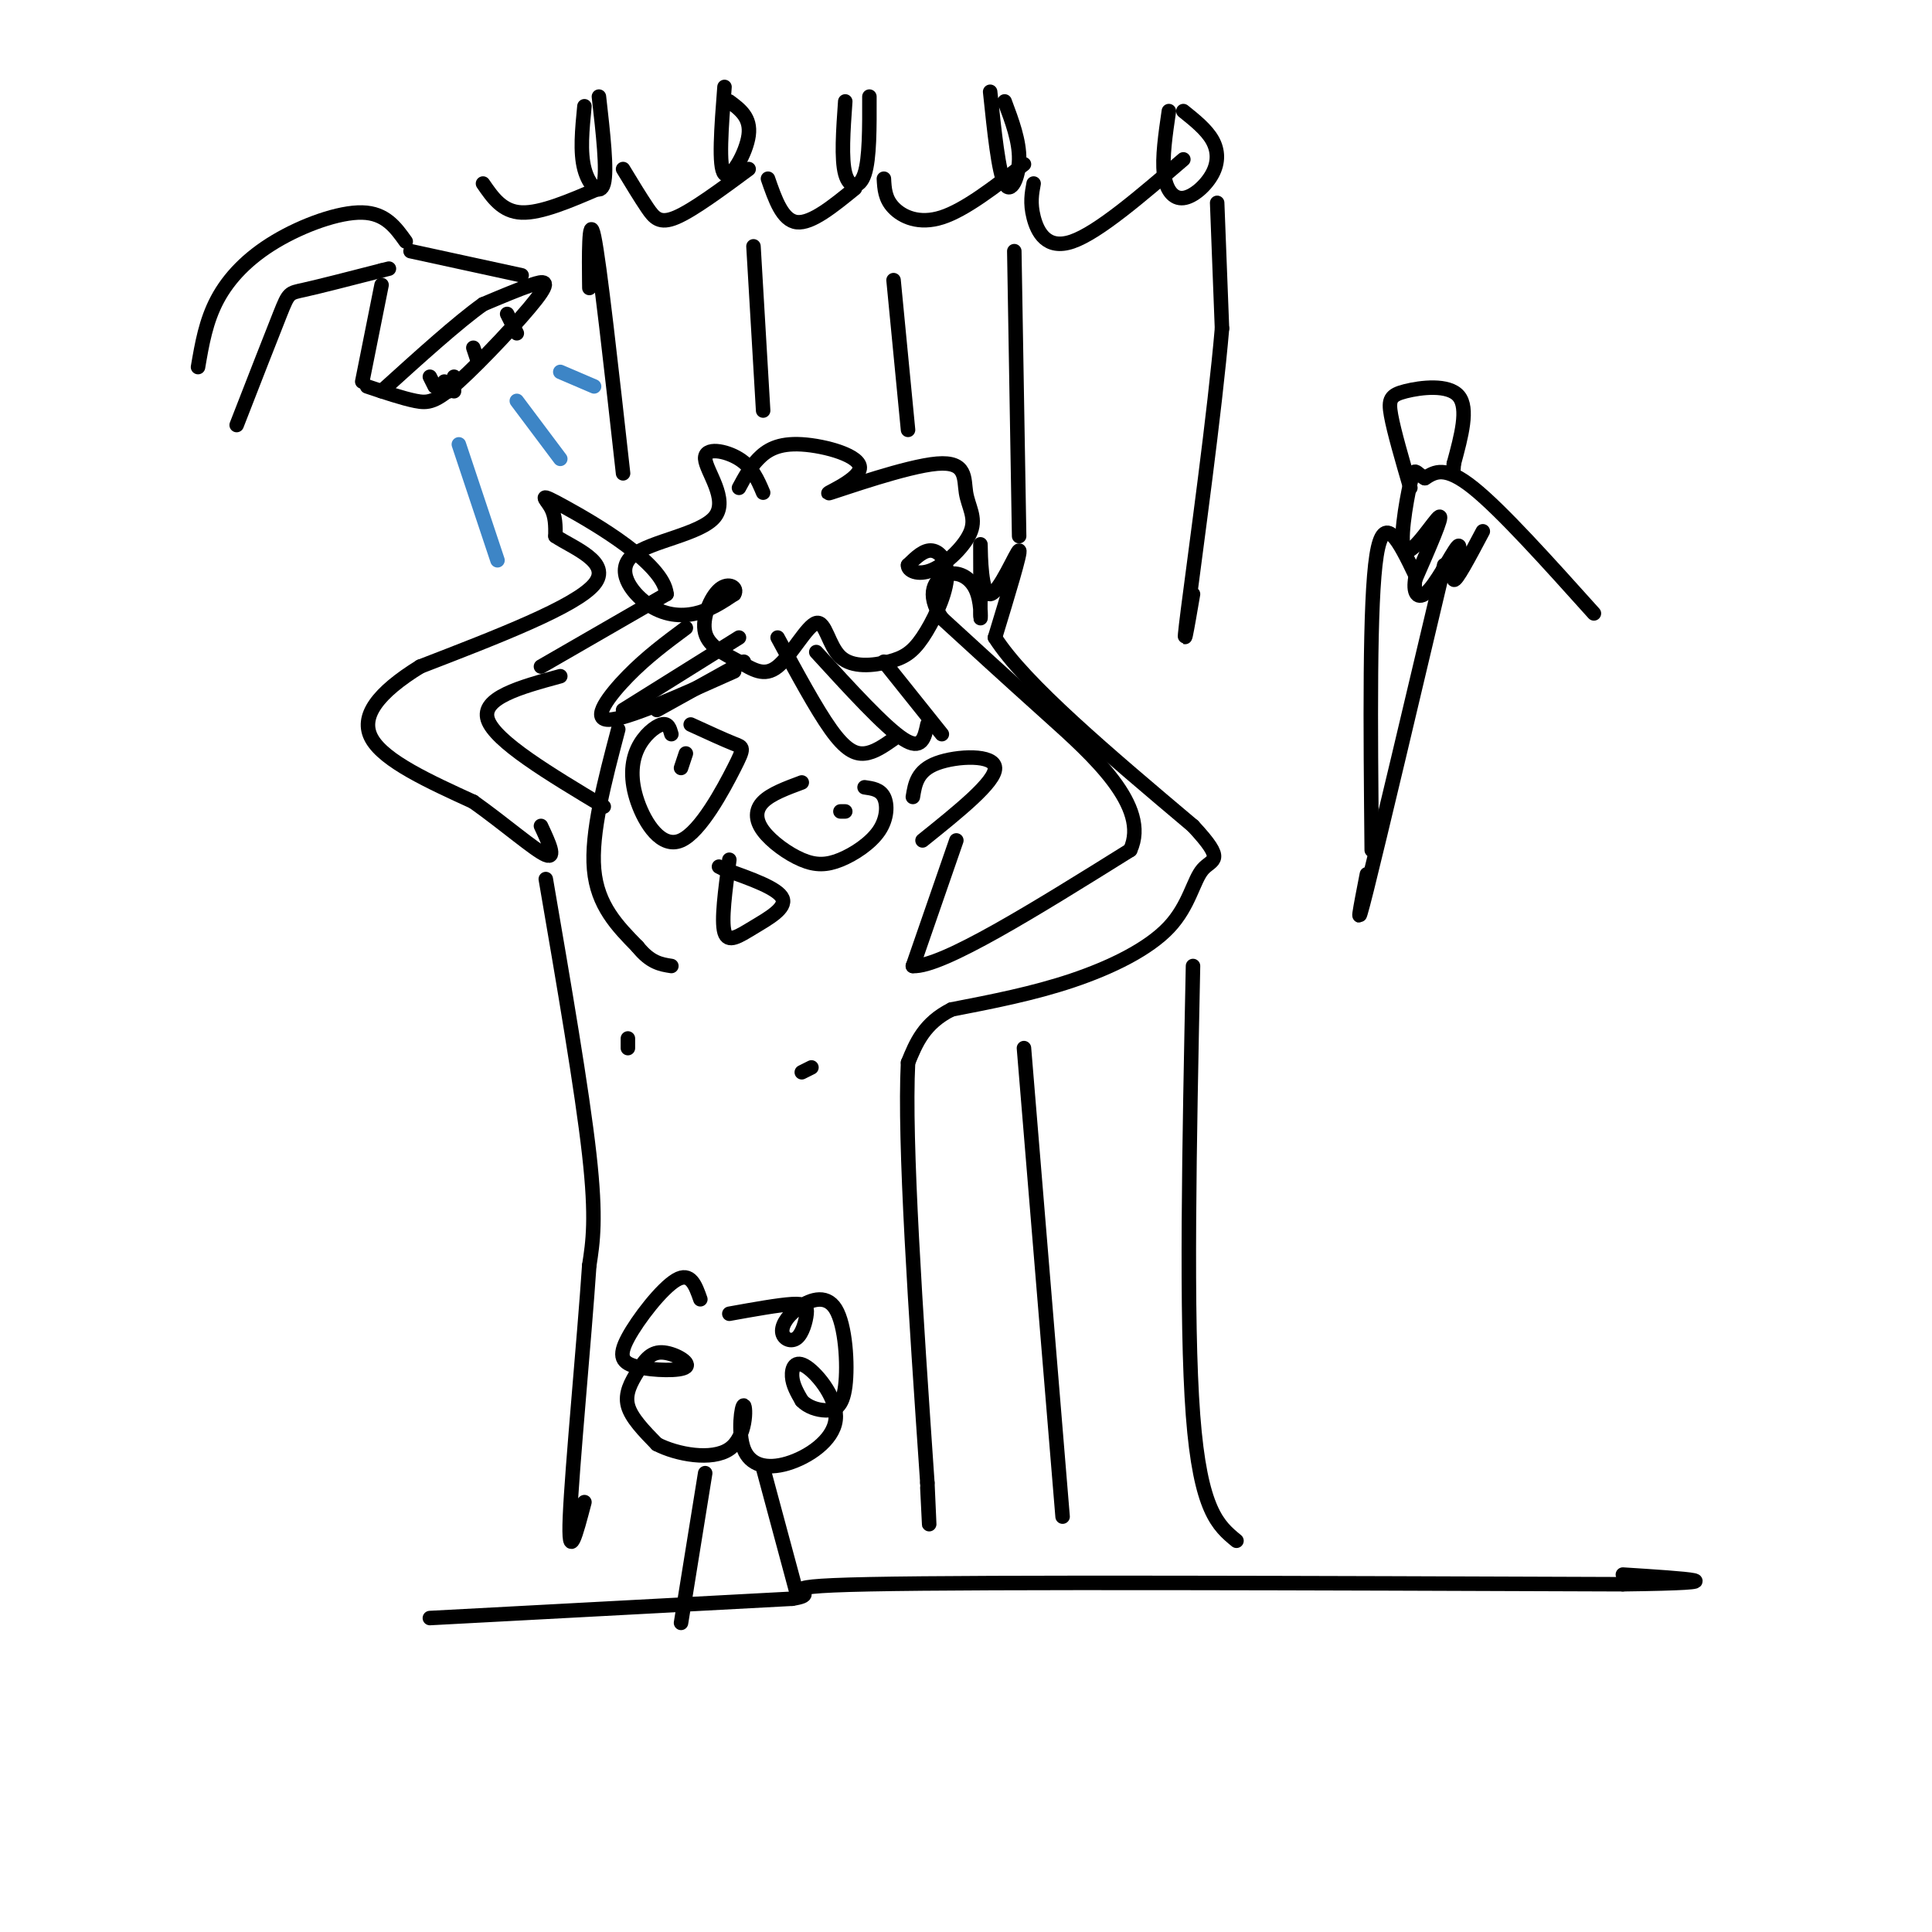 <svg viewBox='0 0 400 400' version='1.1' xmlns='http://www.w3.org/2000/svg' xmlns:xlink='http://www.w3.org/1999/xlink'><g fill='none' stroke='#000000' stroke-width='3' stroke-linecap='round' stroke-linejoin='round'><path d='M41,76c0.815,-4.774 1.631,-9.548 4,-14c2.369,-4.452 6.292,-8.583 12,-12c5.708,-3.417 13.202,-6.119 18,-6c4.798,0.119 6.899,3.060 9,6'/><path d='M49,88c3.600,-9.244 7.200,-18.489 9,-23c1.800,-4.511 1.800,-4.289 5,-5c3.200,-0.711 9.600,-2.356 16,-4'/><path d='M79,56c2.667,-0.667 1.333,-0.333 0,0'/><path d='M79,59c0.000,0.000 -4.000,20.000 -4,20'/><path d='M76,80c3.684,1.236 7.368,2.472 10,3c2.632,0.528 4.211,0.348 9,-4c4.789,-4.348 12.789,-12.863 16,-17c3.211,-4.137 1.632,-3.896 -1,-3c-2.632,0.896 -6.316,2.448 -10,4'/><path d='M100,63c-5.167,3.667 -13.083,10.833 -21,18'/><path d='M85,52c0.000,0.000 23.000,5.000 23,5'/><path d='M94,78c0.000,0.000 0.000,3.000 0,3'/><path d='M98,72c0.000,0.000 1.000,3.000 1,3'/><path d='M92,79c0.000,0.000 1.000,2.000 1,2'/><path d='M105,65c0.000,0.000 2.000,4.000 2,4'/><path d='M89,78c0.000,0.000 1.000,2.000 1,2'/><path d='M158,102c-1.120,-2.639 -2.240,-5.279 -5,-7c-2.760,-1.721 -7.161,-2.525 -7,0c0.161,2.525 4.883,8.378 2,12c-2.883,3.622 -13.371,5.012 -17,8c-3.629,2.988 -0.400,7.574 3,10c3.400,2.426 6.971,2.693 10,2c3.029,-0.693 5.514,-2.347 8,-4'/><path d='M152,123c0.828,-1.311 -1.103,-2.588 -3,-1c-1.897,1.588 -3.759,6.041 -3,9c0.759,2.959 4.141,4.423 7,6c2.859,1.577 5.196,3.265 8,1c2.804,-2.265 6.075,-8.484 8,-9c1.925,-0.516 2.505,4.672 5,7c2.495,2.328 6.906,1.798 10,1c3.094,-0.798 4.871,-1.863 7,-5c2.129,-3.137 4.612,-8.344 5,-12c0.388,-3.656 -1.318,-5.759 -3,-6c-1.682,-0.241 -3.341,1.379 -5,3'/><path d='M188,117c-0.145,1.080 1.992,2.281 5,1c3.008,-1.281 6.886,-5.044 8,-8c1.114,-2.956 -0.534,-5.107 -1,-8c-0.466,-2.893 0.252,-6.530 -6,-6c-6.252,0.530 -19.474,5.228 -22,6c-2.526,0.772 5.642,-2.381 6,-5c0.358,-2.619 -7.096,-4.705 -12,-5c-4.904,-0.295 -7.258,1.201 -9,3c-1.742,1.799 -2.871,3.899 -4,6'/><path d='M142,130c-4.044,3.000 -8.089,6.000 -12,10c-3.911,4.000 -7.689,9.000 -4,9c3.689,0.000 14.844,-5.000 26,-10'/><path d='M129,147c0.000,0.000 24.000,-15.000 24,-15'/><path d='M136,147c0.000,0.000 18.000,-10.000 18,-10'/><path d='M161,132c4.000,7.400 8.000,14.800 11,19c3.000,4.200 5.000,5.200 7,5c2.000,-0.200 4.000,-1.600 6,-3'/><path d='M169,135c7.083,7.750 14.167,15.500 18,18c3.833,2.500 4.417,-0.250 5,-3'/><path d='M183,137c0.000,0.000 12.000,15.000 12,15'/><path d='M189,165c0.444,-2.733 0.889,-5.467 5,-7c4.111,-1.533 11.889,-1.867 12,1c0.111,2.867 -7.444,8.933 -15,15'/><path d='M166,162c-3.187,1.184 -6.374,2.368 -8,4c-1.626,1.632 -1.690,3.713 0,6c1.690,2.287 5.135,4.781 8,6c2.865,1.219 5.149,1.162 8,0c2.851,-1.162 6.267,-3.428 8,-6c1.733,-2.572 1.781,-5.449 1,-7c-0.781,-1.551 -2.390,-1.775 -4,-2'/><path d='M175,168c0.000,0.000 -1.000,0.000 -1,0'/><path d='M139,152c-0.329,-1.173 -0.659,-2.346 -2,-2c-1.341,0.346 -3.695,2.211 -5,5c-1.305,2.789 -1.562,6.501 0,11c1.562,4.499 4.945,9.783 9,8c4.055,-1.783 8.784,-10.634 11,-15c2.216,-4.366 1.919,-4.247 0,-5c-1.919,-0.753 -5.459,-2.376 -9,-4'/><path d='M141,159c0.000,0.000 1.000,-3.000 1,-3'/><path d='M151,178c-0.851,6.310 -1.702,12.619 -1,15c0.702,2.381 2.958,0.833 6,-1c3.042,-1.833 6.869,-3.952 6,-6c-0.869,-2.048 -6.435,-4.024 -12,-6'/><path d='M150,180c-2.000,-1.000 -1.000,-0.500 0,0'/><path d='M112,138c0.000,0.000 26.000,-15.000 26,-15'/><path d='M138,123c-0.536,-6.321 -14.875,-14.625 -21,-18c-6.125,-3.375 -4.036,-1.821 -3,0c1.036,1.821 1.018,3.911 1,6'/><path d='M115,111c3.533,2.400 11.867,5.400 8,10c-3.867,4.600 -19.933,10.800 -36,17'/><path d='M87,138c-8.756,5.400 -12.644,10.400 -10,15c2.644,4.600 11.822,8.800 21,13'/><path d='M98,166c6.644,4.733 12.756,10.067 15,11c2.244,0.933 0.622,-2.533 -1,-6'/><path d='M116,140c-8.250,2.250 -16.500,4.500 -15,9c1.500,4.500 12.750,11.250 24,18'/><path d='M128,151c-2.833,10.750 -5.667,21.500 -5,29c0.667,7.500 4.833,11.750 9,16'/><path d='M132,196c2.667,3.333 4.833,3.667 7,4'/><path d='M198,174c0.000,0.000 -9.000,26.000 -9,26'/><path d='M189,200c6.000,0.333 25.500,-11.833 45,-24'/><path d='M234,176c4.200,-9.067 -7.800,-19.733 -17,-28c-9.200,-8.267 -15.600,-14.133 -22,-20'/><path d='M195,128c-3.525,-5.193 -1.337,-8.175 1,-9c2.337,-0.825 4.821,0.509 6,3c1.179,2.491 1.051,6.140 1,6c-0.051,-0.140 -0.026,-4.070 0,-8'/><path d='M203,120c-0.010,-3.630 -0.033,-8.705 0,-7c0.033,1.705 0.124,10.190 2,10c1.876,-0.190 5.536,-9.054 6,-9c0.464,0.054 -2.268,9.027 -5,18'/><path d='M206,132c6.000,9.500 23.500,24.250 41,39'/><path d='M247,171c6.981,7.501 3.933,6.753 2,9c-1.933,2.247 -2.751,7.490 -7,12c-4.249,4.510 -11.928,8.289 -20,11c-8.072,2.711 -16.536,4.356 -25,6'/><path d='M197,209c-5.667,2.833 -7.333,6.917 -9,11'/><path d='M188,220c-0.833,16.333 1.583,51.667 4,87'/><path d='M192,307c0.667,14.667 0.333,7.833 0,1'/><path d='M113,182c3.750,21.833 7.500,43.667 9,57c1.500,13.333 0.750,18.167 0,23'/><path d='M122,262c-1.022,15.267 -3.578,41.933 -4,52c-0.422,10.067 1.289,3.533 3,-3'/><path d='M145,269c-1.010,-2.876 -2.020,-5.751 -5,-4c-2.980,1.751 -7.931,8.129 -10,12c-2.069,3.871 -1.256,5.236 2,6c3.256,0.764 8.955,0.929 10,0c1.045,-0.929 -2.565,-2.950 -5,-3c-2.435,-0.050 -3.694,1.871 -5,4c-1.306,2.129 -2.659,4.465 -2,7c0.659,2.535 3.329,5.267 6,8'/><path d='M136,299c4.118,2.137 11.412,3.478 15,1c3.588,-2.478 3.471,-8.776 3,-9c-0.471,-0.224 -1.294,5.625 0,9c1.294,3.375 4.706,4.274 9,3c4.294,-1.274 9.471,-4.723 10,-9c0.529,-4.277 -3.588,-9.382 -6,-11c-2.412,-1.618 -3.118,0.252 -3,2c0.118,1.748 1.059,3.374 2,5'/><path d='M166,290c1.197,1.275 3.190,1.962 5,2c1.810,0.038 3.436,-0.574 4,-5c0.564,-4.426 0.064,-12.667 -2,-16c-2.064,-3.333 -5.693,-1.760 -8,0c-2.307,1.760 -3.292,3.706 -3,5c0.292,1.294 1.862,1.934 3,1c1.138,-0.934 1.845,-3.444 2,-5c0.155,-1.556 -0.241,-2.159 -3,-2c-2.759,0.159 -7.879,1.079 -13,2'/><path d='M130,217c0.000,0.000 0.000,-2.000 0,-2'/><path d='M166,222c0.000,0.000 2.000,-1.000 2,-1'/><path d='M141,336c0.000,0.000 5.000,-31.000 5,-31'/><path d='M158,304c0.000,0.000 7.000,26.000 7,26'/><path d='M89,335c0.000,0.000 75.000,-4.000 75,-4'/><path d='M164,331c8.289,-1.289 -8.489,-2.511 16,-3c24.489,-0.489 90.244,-0.244 156,0'/><path d='M336,328c26.000,-0.333 13.000,-1.167 0,-2'/><path d='M121,22c-0.467,4.756 -0.933,9.511 0,13c0.933,3.489 3.267,5.711 4,3c0.733,-2.711 -0.133,-10.356 -1,-18'/><path d='M150,18c-0.644,8.333 -1.289,16.667 0,18c1.289,1.333 4.511,-4.333 5,-8c0.489,-3.667 -1.756,-5.333 -4,-7'/><path d='M175,21c-0.422,5.978 -0.844,11.956 0,15c0.844,3.044 2.956,3.156 4,0c1.044,-3.156 1.022,-9.578 1,-16'/><path d='M205,19c0.867,8.311 1.733,16.622 3,19c1.267,2.378 2.933,-1.178 3,-5c0.067,-3.822 -1.467,-7.911 -3,-12'/><path d='M242,23c-0.703,4.823 -1.407,9.646 -1,13c0.407,3.354 1.923,5.239 4,5c2.077,-0.239 4.713,-2.603 6,-5c1.287,-2.397 1.225,-4.828 0,-7c-1.225,-2.172 -3.612,-4.086 -6,-6'/><path d='M100,38c2.000,2.917 4.000,5.833 8,6c4.000,0.167 10.000,-2.417 16,-5'/><path d='M129,35c1.778,2.933 3.556,5.867 5,8c1.444,2.133 2.556,3.467 6,2c3.444,-1.467 9.222,-5.733 15,-10'/><path d='M159,37c1.500,4.333 3.000,8.667 6,9c3.000,0.333 7.500,-3.333 12,-7'/><path d='M183,37c0.111,2.067 0.222,4.133 2,6c1.778,1.867 5.222,3.533 10,2c4.778,-1.533 10.889,-6.267 17,-11'/><path d='M214,38c-0.378,2.022 -0.756,4.044 0,7c0.756,2.956 2.644,6.844 8,5c5.356,-1.844 14.178,-9.422 23,-17'/><path d='M252,42c0.000,0.000 1.000,26.000 1,26'/><path d='M253,68c-1.444,17.067 -5.556,46.733 -7,58c-1.444,11.267 -0.222,4.133 1,-3'/><path d='M247,200c-0.750,36.583 -1.500,73.167 0,93c1.500,19.833 5.250,22.917 9,26'/><path d='M122,55c0.022,3.356 0.044,6.711 0,3c-0.044,-3.711 -0.156,-14.489 1,-9c1.156,5.489 3.578,27.244 6,49'/><path d='M156,51c0.000,0.000 2.000,34.000 2,34'/><path d='M185,58c0.000,0.000 3.000,31.000 3,31'/><path d='M210,52c0.000,0.000 1.000,59.000 1,59'/><path d='M212,217c0.000,0.000 8.000,97.000 8,97'/></g>
<g fill='none' stroke='#3d85c6' stroke-width='3' stroke-linecap='round' stroke-linejoin='round'><path d='M95,92c0.000,0.000 8.000,24.000 8,24'/><path d='M107,83c0.000,0.000 9.000,12.000 9,12'/><path d='M116,77c0.000,0.000 7.000,3.000 7,3'/></g>
<g fill='none' stroke='#000000' stroke-width='3' stroke-linecap='round' stroke-linejoin='round'><path d='M330,127c-9.583,-10.667 -19.167,-21.333 -25,-26c-5.833,-4.667 -7.917,-3.333 -10,-2'/><path d='M295,99c-2.038,-1.085 -2.134,-2.796 -3,1c-0.866,3.796 -2.502,13.099 -1,14c1.502,0.901 6.144,-6.600 7,-7c0.856,-0.400 -2.072,6.300 -5,13'/><path d='M293,120c-0.493,3.153 0.775,4.536 3,2c2.225,-2.536 5.407,-8.990 6,-9c0.593,-0.010 -1.402,6.426 -1,7c0.402,0.574 3.201,-4.713 6,-10'/><path d='M292,101c-1.696,-5.827 -3.393,-11.655 -4,-15c-0.607,-3.345 -0.125,-4.208 3,-5c3.125,-0.792 8.893,-1.512 11,1c2.107,2.512 0.554,8.256 -1,14'/><path d='M301,96c-0.167,2.333 -0.083,1.167 0,0'/><path d='M293,119c-3.250,-6.750 -6.500,-13.500 -8,-4c-1.500,9.500 -1.250,35.250 -1,61'/><path d='M299,117c-6.667,28.167 -13.333,56.333 -16,67c-2.667,10.667 -1.333,3.833 0,-3'/></g>
</svg>